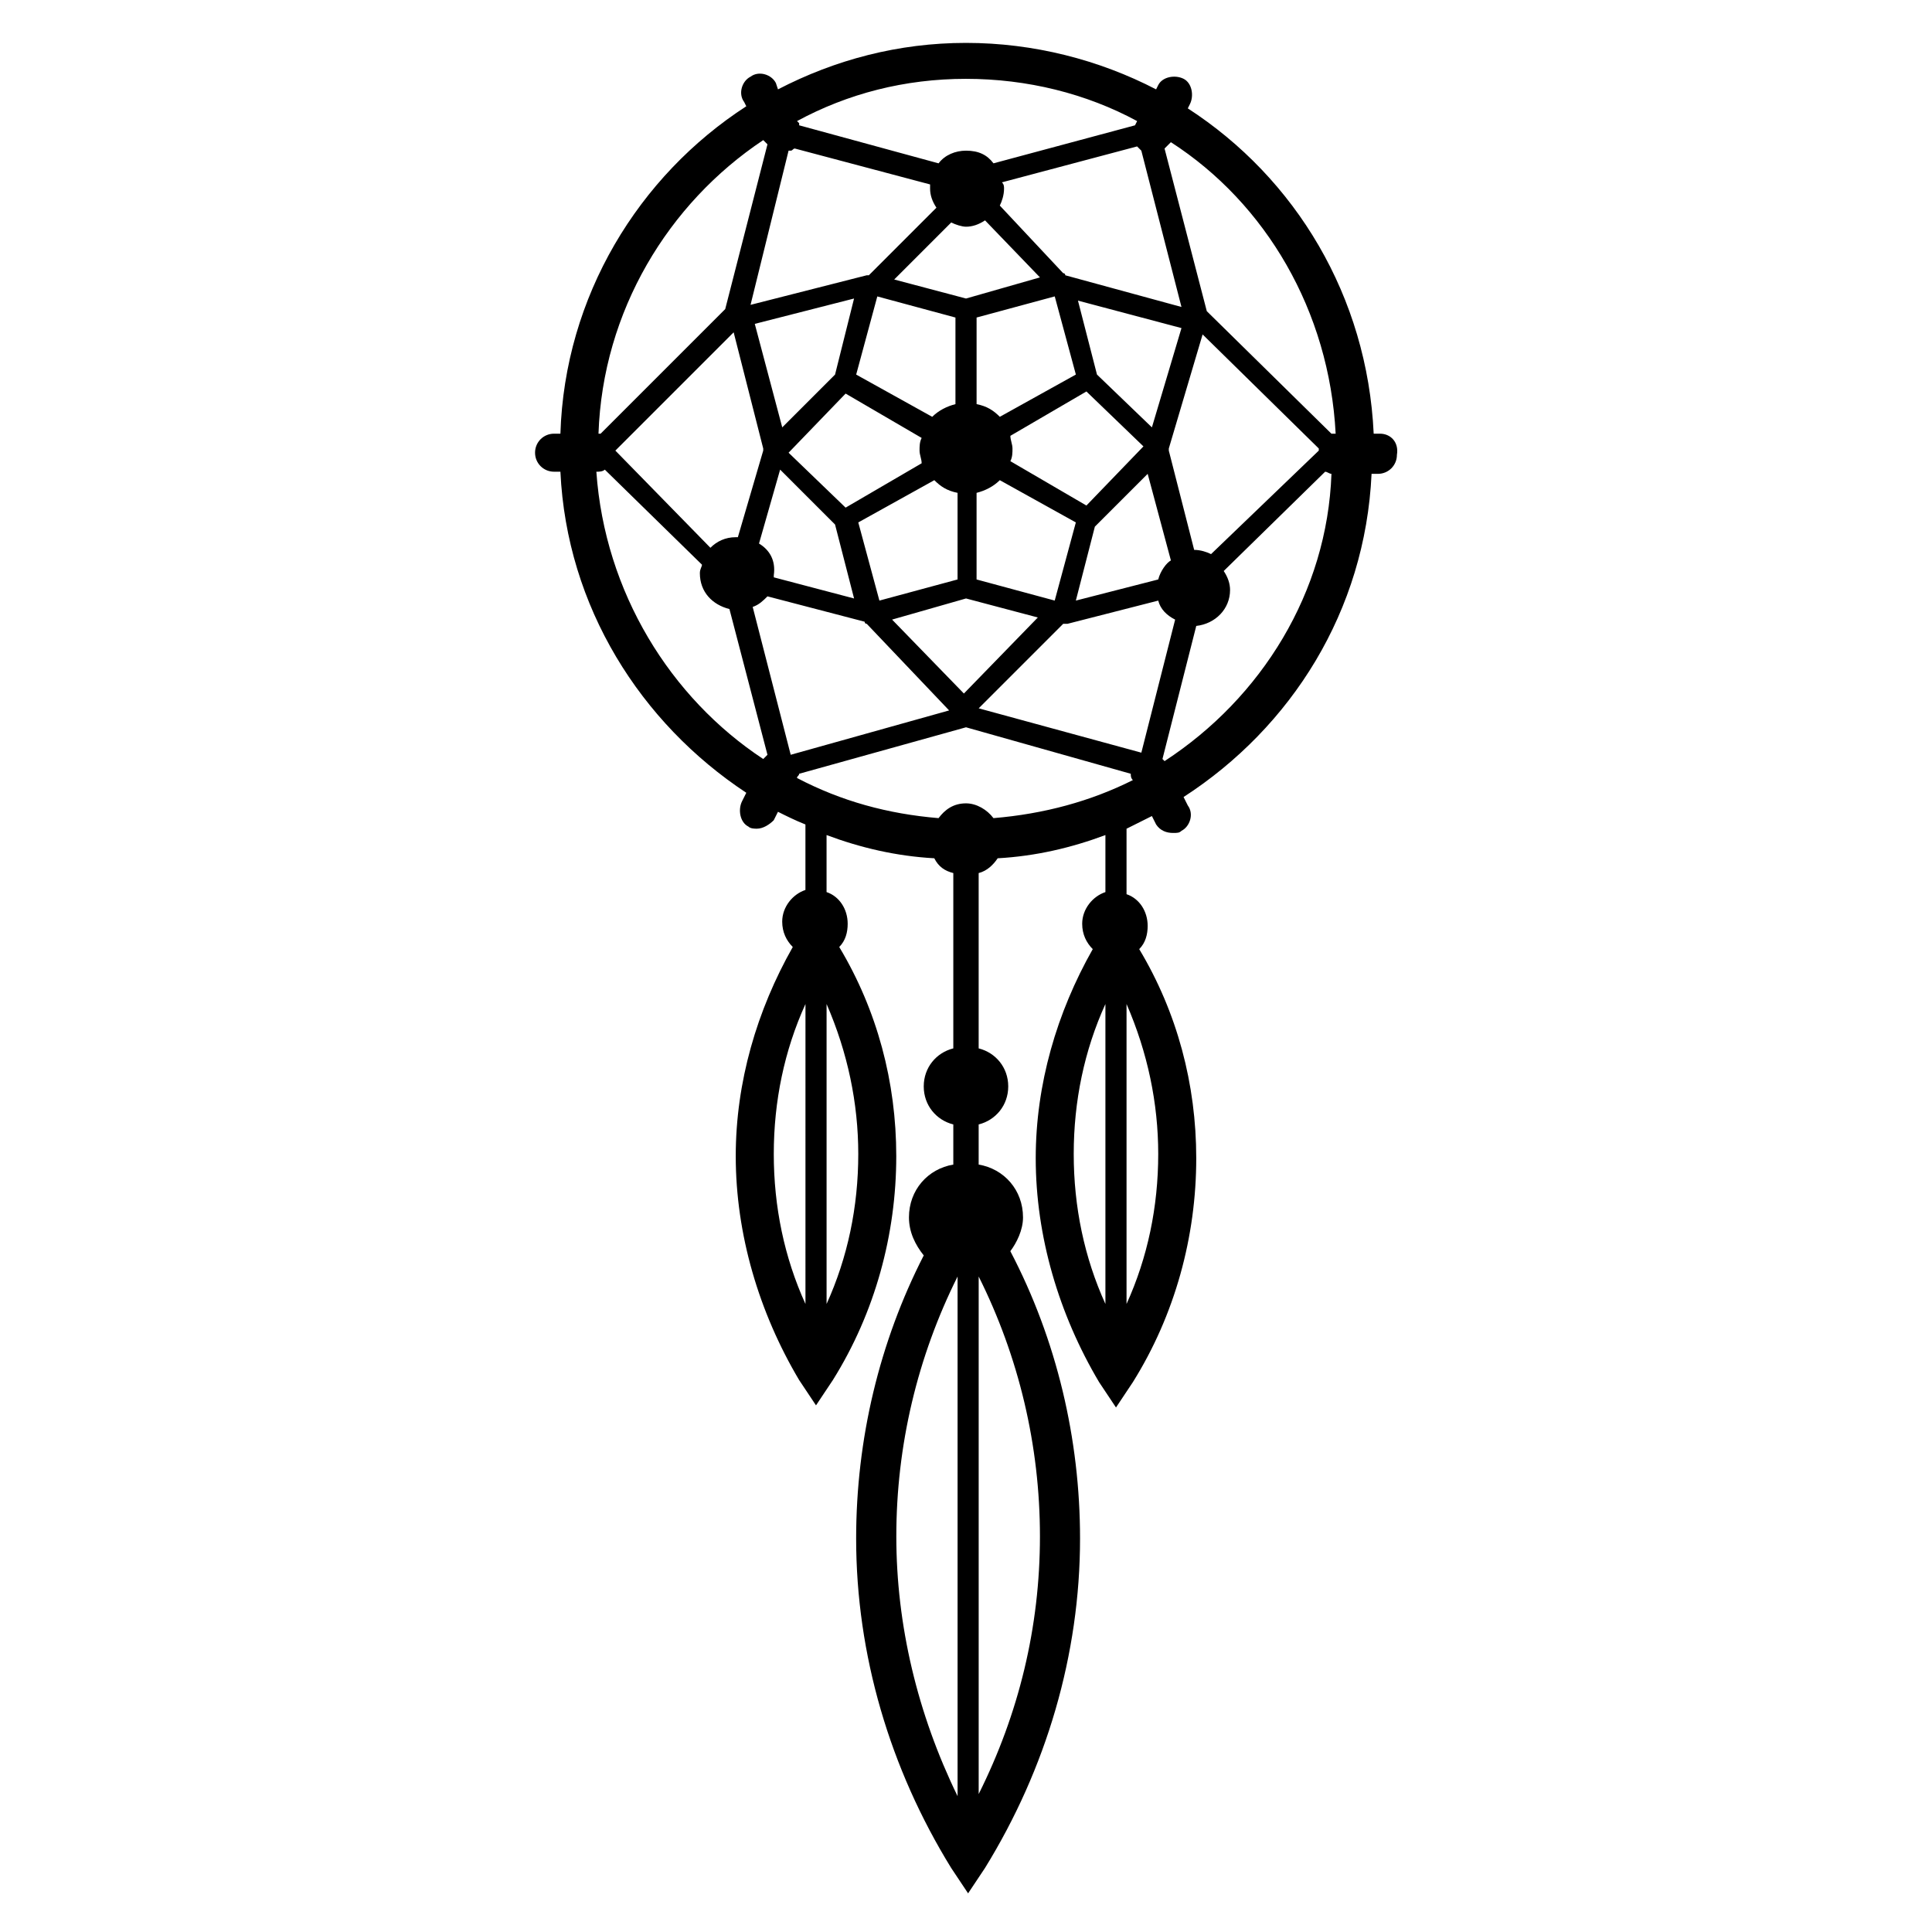 <?xml version="1.0" encoding="UTF-8"?>
<!-- Uploaded to: SVG Repo, www.svgrepo.com, Generator: SVG Repo Mixer Tools -->
<svg fill="#000000" width="800px" height="800px" version="1.1" viewBox="144 144 512 512" xmlns="http://www.w3.org/2000/svg">
 <path d="m509.72 258.93h-1.68c-1.68-36.387-20.715-67.734-49.262-86.211l0.559-1.121c1.121-2.238 0.559-5.598-1.68-6.719-2.238-1.121-5.598-0.559-6.719 1.68l-0.559 1.125c-15.113-7.836-32.469-12.316-50.383-12.316-17.914 0-34.707 4.477-49.82 12.316l-0.559-1.68c-1.121-2.238-4.477-3.359-6.719-1.68-2.238 1.121-3.359 4.477-1.68 6.719l0.559 1.121c-28.551 18.473-48.141 50.383-49.262 86.766h-1.68c-2.801 0-5.039 2.238-5.039 5.039 0 2.801 2.238 5.039 5.039 5.039h1.68c1.68 35.828 21.273 66.613 49.262 85.086l-1.121 2.238c-1.121 2.238-0.559 5.598 1.68 6.719 0.559 0.559 1.68 0.559 2.238 0.559 1.68 0 3.359-1.121 4.477-2.238l1.121-2.238c2.238 1.121 4.477 2.238 7.277 3.359v17.352c-3.359 1.121-6.156 4.477-6.156 8.398 0 2.801 1.121 5.039 2.801 6.719-9.516 16.793-15.113 35.828-15.113 55.418 0 20.711 6.156 41.426 16.793 59.336l4.477 6.719 4.477-6.719c11.195-17.914 16.793-38.625 16.793-59.336 0-19.594-5.039-38.625-15.113-55.418 1.68-1.68 2.238-3.918 2.238-6.156 0-3.918-2.238-7.277-5.598-8.398v-15.113c8.957 3.359 18.473 5.598 28.551 6.156 1.121 2.238 2.801 3.359 5.039 3.918v46.461c-4.477 1.121-7.836 5.039-7.836 10.078 0 5.039 3.359 8.957 7.836 10.078v10.637c-6.719 1.121-11.754 6.719-11.754 13.996 0 3.918 1.68 7.277 3.918 10.078-11.754 22.953-17.914 48.703-17.914 75.012 0 30.789 8.957 61.016 25.191 87.328l4.477 6.719 4.477-6.719c16.234-26.309 25.191-56.539 25.191-87.328 0-26.309-6.156-52.621-18.473-76.133 1.68-2.238 3.359-5.598 3.359-8.957 0-7.277-5.039-12.875-11.754-13.996v-10.637c4.477-1.121 7.836-5.039 7.836-10.078 0-5.039-3.359-8.957-7.836-10.078v-46.461c2.238-0.559 3.918-2.238 5.039-3.918 10.078-0.559 19.594-2.801 28.551-6.156v15.113c-3.359 1.121-6.156 4.477-6.156 8.398 0 2.801 1.121 5.039 2.801 6.719-9.516 16.793-15.113 35.828-15.113 55.418 0 20.711 6.156 41.426 16.793 59.336l4.477 6.719 4.477-6.719c11.195-17.914 16.793-38.625 16.793-59.336 0-19.594-5.039-38.625-15.113-55.418 1.68-1.68 2.238-3.918 2.238-6.156 0-3.918-2.238-7.277-5.598-8.398v-17.352c2.238-1.121 4.477-2.238 6.719-3.359l1.121 2.238c1.121 1.68 2.801 2.238 4.477 2.238 1.121 0 1.68 0 2.238-0.559 2.238-1.121 3.359-4.477 1.68-6.719l-1.121-2.238c28.551-18.473 48.141-49.262 49.82-85.648h1.68c2.801 0 5.039-2.238 5.039-5.039 0.559-3.363-1.68-5.602-4.477-5.602zm-160.66 190.89c0-13.996 2.801-27.43 8.398-39.746l-0.004 79.492c-5.598-12.316-8.395-25.754-8.395-39.746zm13.992 39.746v-79.492c5.598 12.875 8.398 26.309 8.398 39.746 0 13.992-2.801 27.43-8.398 39.746zm65.496-39.746c0-13.996 2.801-27.43 8.398-39.746v79.492c-5.598-12.316-8.398-25.754-8.398-39.746zm13.996 39.746v-79.492c5.598 12.875 8.398 26.309 8.398 39.746-0.004 13.992-2.801 27.43-8.398 39.746zm55.418-230.63h-1.121l-33.027-32.469-11.195-43.105c0.559-0.559 0.559-0.559 1.121-1.121l0.559-0.559c25.191 16.234 41.984 44.785 43.664 77.254zm-90.684 101.88c-1.68-2.238-4.477-3.918-7.277-3.918-3.359 0-5.598 1.68-7.277 3.918-13.434-1.121-25.75-4.477-37.504-10.637 0-0.559 0.559-0.559 0.559-1.121l44.223-12.316 43.664 12.316c0 0.559 0 1.121 0.559 1.68-11.195 5.602-23.512 8.961-36.945 10.078zm-100.2-97.402v0l31.348-31.348 7.836 30.789v0.559l-6.719 22.953h-0.559c-2.801 0-5.039 1.121-6.719 2.801zm45.902-79.488h0.559c0.559 0 0.559-0.559 1.121-0.559l35.824 9.512v1.121c0 1.68 0.559 3.359 1.68 5.039l-17.914 17.914h-0.559l-30.789 7.836zm92.363-1.121 1.121 1.121 10.637 41.426-30.789-8.398s0-0.559-0.559-0.559l-16.793-17.914c0.559-1.121 1.121-2.801 1.121-4.477 0-0.559 0-1.121-0.559-1.68zm5.598 114.76-21.832 5.598 5.039-19.594 13.996-13.996 6.156 22.953c-1.117 0.559-2.797 2.797-3.359 5.039zm-51.5 30.227-19.031-19.594 19.594-5.598 19.031 5.039zm-54.297-39.746 5.598-19.594 14.555 14.555 5.039 19.594-21.273-5.598v-0.559c0.559-3.918-1.121-6.719-3.918-8.398zm50.938-85.086c1.121 0.559 2.801 1.121 3.922 1.121 1.68 0 3.359-0.559 5.039-1.68l14.555 15.113-19.594 5.598-19.031-5.039zm6.719 94.605v-22.953c2.238-0.559 4.477-1.68 6.156-3.359l20.152 11.195-5.598 20.711zm-31.348-15.117 20.152-11.195c1.68 1.68 3.359 2.801 6.156 3.359v22.953l-20.711 5.598zm25.75-54.297v22.953c-2.238 0.559-4.477 1.68-6.156 3.359l-20.152-11.195 5.598-20.711zm-29.109 20.152 20.152 11.754c-0.559 1.121-0.559 2.238-0.559 3.359s0.559 2.238 0.559 3.359l-20.152 11.754-15.113-14.555zm63.816 29.668-20.152-11.754c0.559-1.121 0.559-2.238 0.559-3.359 0-1.121-0.559-2.238-0.559-3.359l20.152-11.754 15.113 14.555zm-22.949-23.512c-1.68-1.68-3.359-2.801-6.156-3.359v-22.953l20.711-5.598 5.598 20.711zm-43.664-11.195-13.996 13.996-7.277-27.43 26.309-6.719zm83.969 13.996-14.555-13.996-5.039-19.594 27.43 7.277zm-101.88 44.781 25.75 6.719s0 0.559 0.559 0.559l21.832 22.953-41.984 11.754-10.074-39.184c1.68-0.562 2.797-1.68 3.918-2.801zm99.082 41.426-43.105-11.754 22.391-22.391h1.121l24.07-6.156c0.559 2.238 2.238 3.918 4.477 5.039zm18.473-52.621c-1.121-0.559-2.801-1.121-4.477-1.121l-6.719-26.309v-0.559l8.957-30.23 30.789 30.23v0.559zm-64.934-125.95c16.234 0 31.906 3.918 45.344 11.195l-0.562 1.121-37.504 10.074c-1.68-2.238-3.922-3.356-7.277-3.356-2.801 0-5.598 1.121-7.277 3.359l-36.945-10.078v-0.559l-0.562-0.562c13.434-7.277 28.551-11.195 44.785-11.195zm-53.742 16.234 0.562 0.559 0.559 0.559-11.195 43.664-33.027 33.027h-0.559c1.117-32.465 18.469-61.016 43.66-77.809zm-44.223 87.887c0.559 0 1.68 0 2.238-0.559l25.75 25.191c0 0.559-0.559 1.121-0.559 2.238 0 5.039 3.359 8.398 7.836 9.516l10.078 38.625-1.121 1.121c-24.629-16.234-41.984-44.227-44.223-76.133zm79.492 282.13c0-24.07 5.598-47.582 16.234-68.855v137.71c-10.637-21.828-16.234-45.34-16.234-68.852zm21.828 68.297v-137.15c10.637 21.273 16.234 44.781 16.234 68.855 0 24.066-5.598 47.02-16.234 68.293zm49.262-273.74-0.559-0.559 8.957-35.266c5.039-0.559 8.957-4.477 8.957-9.516 0-1.68-0.559-3.359-1.68-5.039l26.871-26.309c0.559 0 1.121 0.559 1.68 0.559-1.121 31.344-18.477 59.336-44.227 76.129z"/>
</svg>